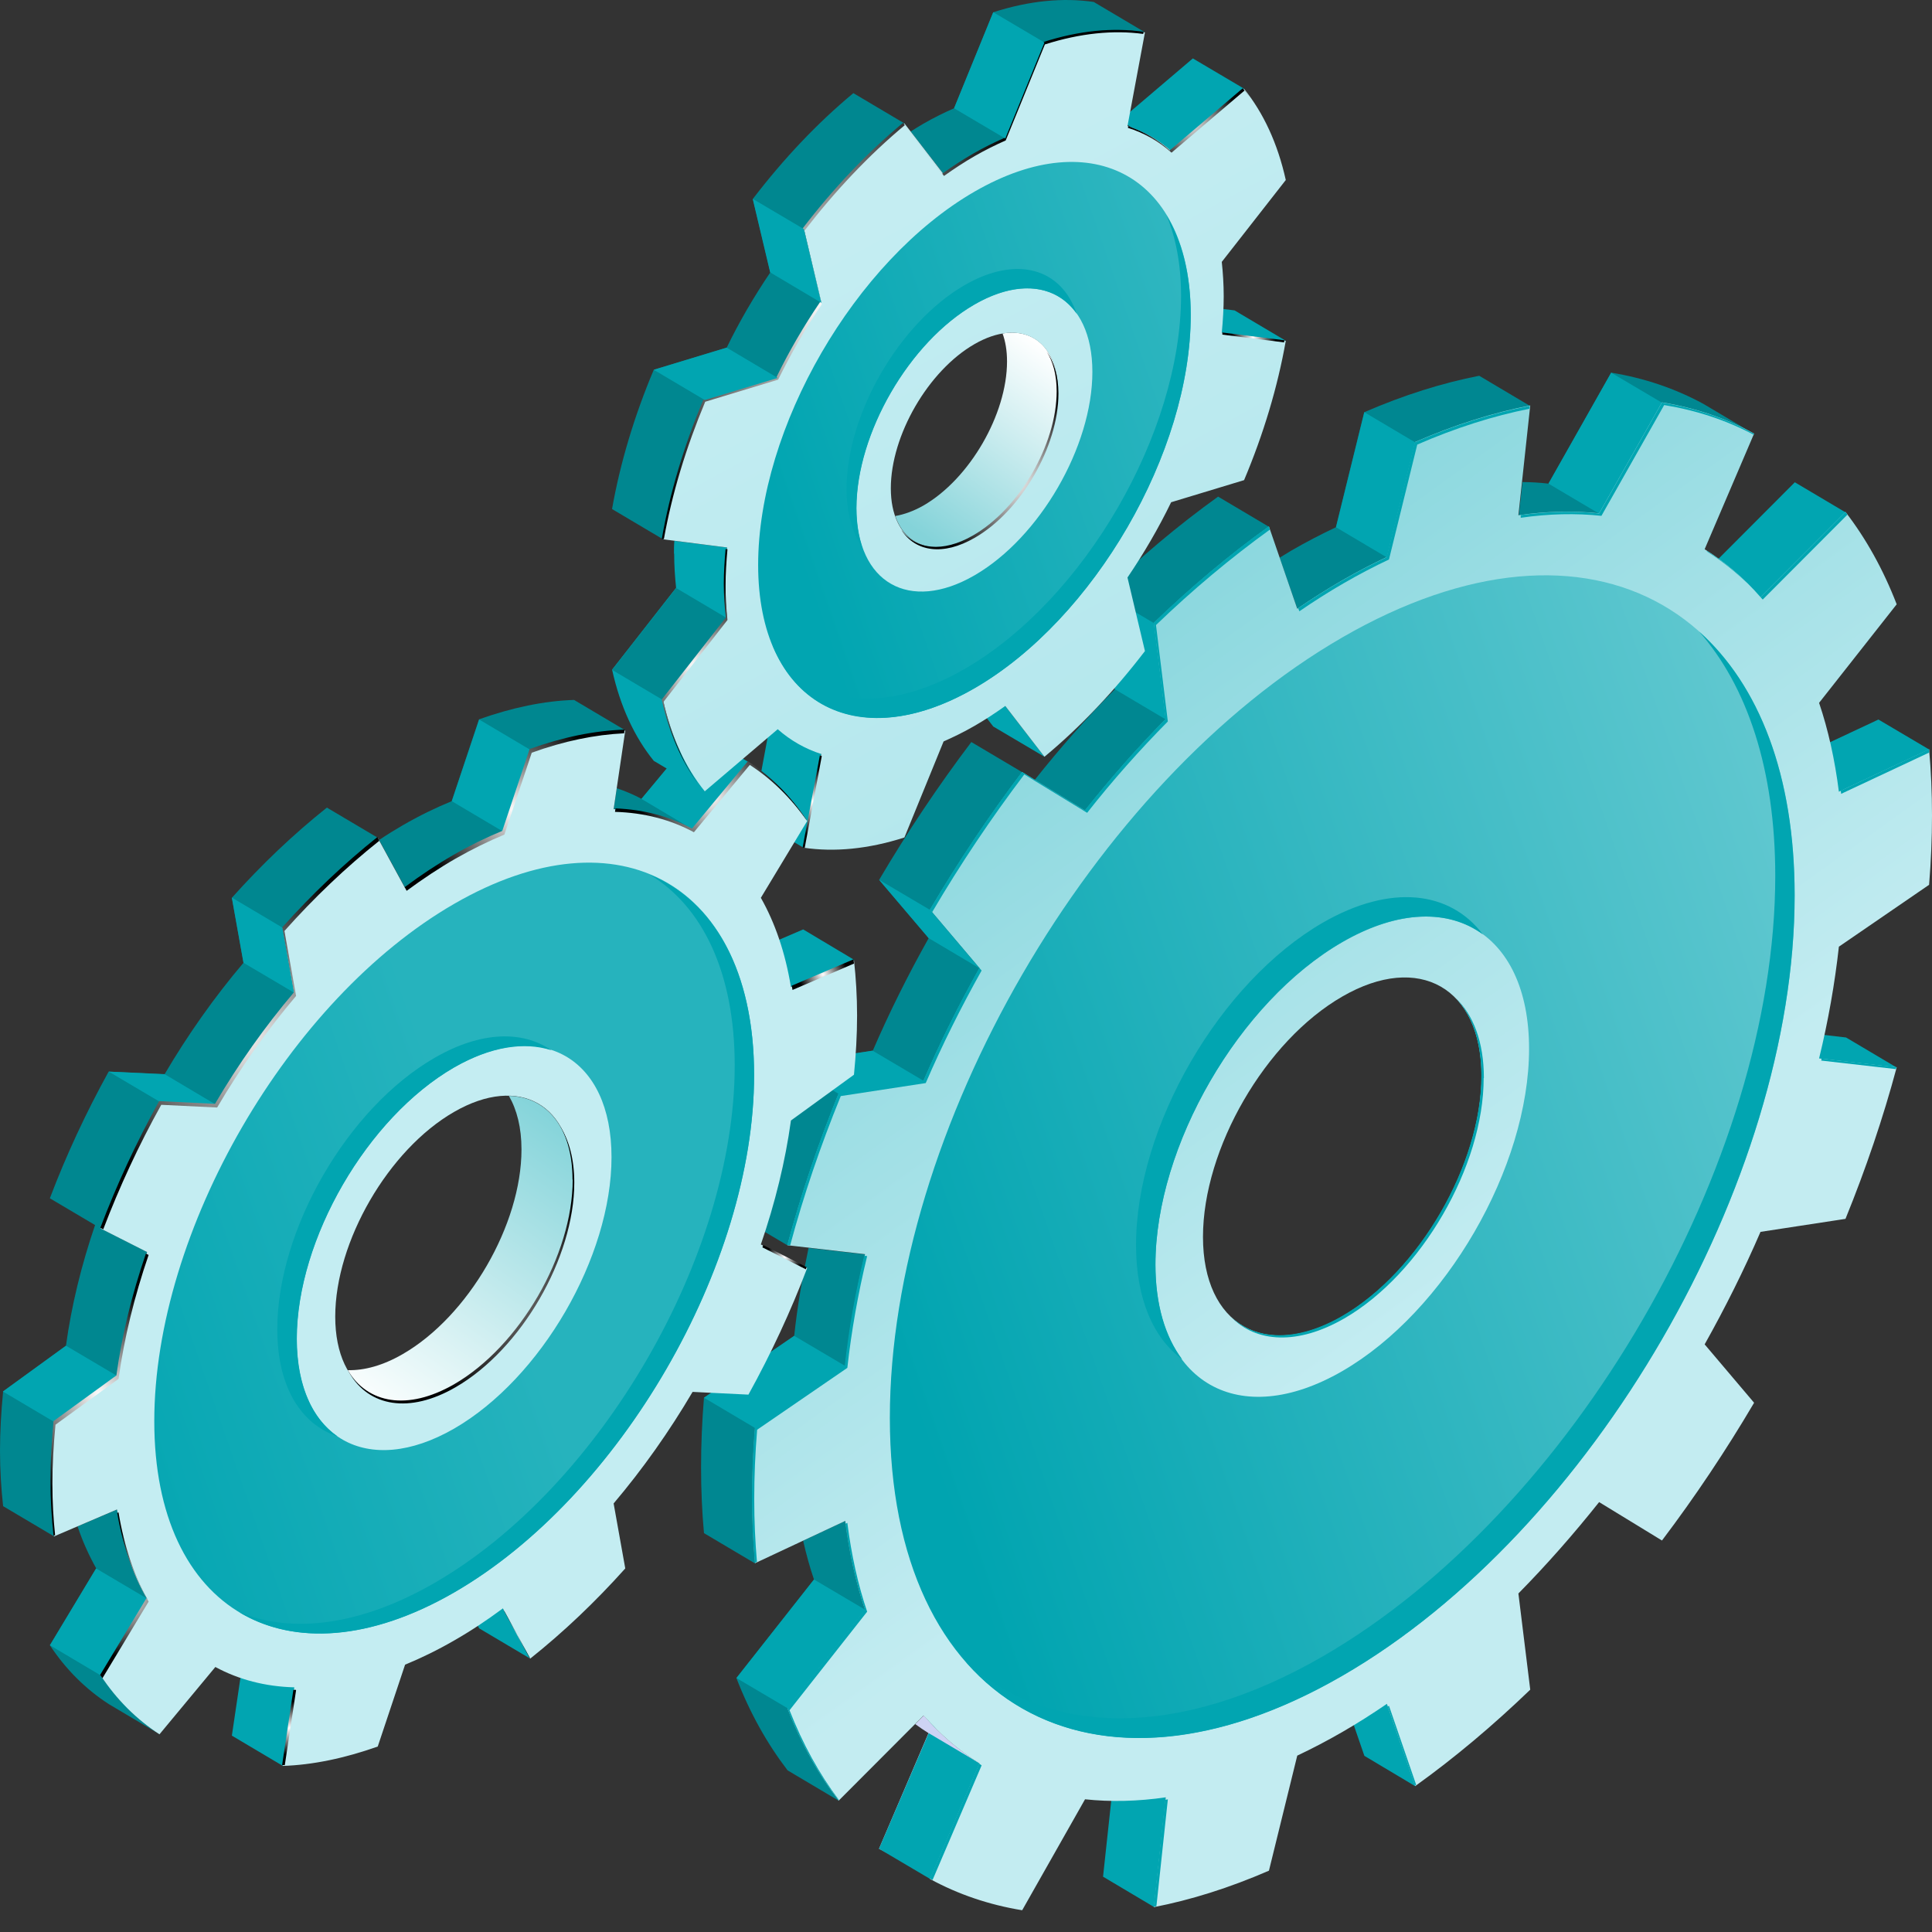 <?xml version="1.0" encoding="UTF-8"?> <svg xmlns="http://www.w3.org/2000/svg" width="77" height="77" viewBox="0 0 77 77" fill="none"><rect x="0" y="0" width="77" height="77" fill="#333333" stroke="none"/> <path d="M63.746 20.481C62.726 20.373 61.651 20.396 60.53 20.559L60.677 19.213C61.025 19.213 61.373 19.236 61.713 19.275L64.218 14.853C65.54 15.069 66.769 15.487 67.89 16.097L69.924 17.304C68.803 16.693 67.573 16.275 66.251 16.059L63.746 20.481Z" fill="#008791"></path> <path d="M37.074 36.269L39.045 38.596C38.226 40.058 37.476 41.558 36.819 43.081L33.432 43.599C32.62 45.593 31.932 47.619 31.391 49.637L29.358 48.431C29.899 46.413 30.587 44.387 31.399 42.393L34.785 41.875C35.442 40.352 36.192 38.852 37.012 37.39L35.04 35.063C36.161 33.161 37.391 31.321 38.713 29.574L40.746 30.78C39.424 32.527 38.195 34.36 37.074 36.269Z" fill="#008791"></path> <path d="M56.41 17.636L55.281 22.221C54.694 22.499 54.099 22.809 53.495 23.157C52.892 23.504 52.297 23.883 51.709 24.285L50.998 22.229C51.153 22.136 51.3 22.043 51.454 21.95C52.057 21.602 52.653 21.293 53.24 21.015L54.369 16.43C55.954 15.742 57.485 15.263 58.954 14.976L60.987 16.183C59.518 16.461 57.987 16.948 56.403 17.636H56.41Z" fill="#008791"></path> <path d="M46.004 24.842L46.476 28.677C45.355 29.813 44.272 31.027 43.259 32.318L41.241 31.081C42.254 29.806 43.321 28.592 44.434 27.471L43.963 23.636C45.432 22.221 46.963 20.93 48.548 19.793L50.581 20.999C48.996 22.136 47.465 23.427 45.996 24.842H46.004Z" fill="#008791"></path> <path d="M32.008 61.404L33.686 60.616C33.848 61.899 34.111 63.082 34.475 64.157L31.382 68.084C31.923 69.476 32.611 70.705 33.423 71.765L31.39 70.558C30.578 69.499 29.89 68.278 29.349 66.878L32.441 62.951C32.271 62.456 32.132 61.938 32.008 61.404Z" fill="#008791"></path> <path d="M28.057 55.706L31.653 53.24C31.776 52.08 31.977 50.913 32.225 49.737L34.475 49.993C34.111 51.493 33.848 52.977 33.686 54.446L30.091 56.912C30.014 57.84 29.975 58.768 29.975 59.68C29.975 60.593 30.014 61.466 30.091 62.309L28.057 61.103C27.98 60.26 27.941 59.386 27.941 58.474C27.941 57.562 27.98 56.642 28.057 55.706Z" fill="#008791"></path> <path d="M36.479 68.711L36.819 68.371C37.476 69.136 38.226 69.77 39.046 70.28L37.206 74.579C36.448 74.355 35.721 74.053 35.033 73.682L37.005 69.074C36.819 68.958 36.641 68.834 36.471 68.711H36.479Z" fill="#CED3F4"></path> <path d="M46.467 71.633L46.003 76.009L43.962 74.795L44.433 70.427L46.467 71.633Z" fill="#01A5B1"></path> <path d="M37.074 74.888L35.033 73.682L37.013 69.074L39.046 70.28L37.074 74.888Z" fill="#01A5B1"></path> <path d="M32.443 62.951L34.484 64.157L31.392 68.084L29.351 66.878L32.443 62.951Z" fill="#01A5B1"></path> <path d="M46.467 28.677L44.433 27.471L43.962 23.636L46.003 24.842L46.467 28.677Z" fill="#01A5B1"></path> <path d="M55.281 22.221L53.248 21.015L54.377 16.43L56.41 17.636L55.281 22.221Z" fill="#01A5B1"></path> <path d="M63.748 20.481L61.715 19.275L64.212 14.853L66.253 16.059L63.748 20.481Z" fill="#01A5B1"></path> <path d="M70.18 23.821L68.147 22.615L71.533 19.221L73.566 20.427L70.18 23.821Z" fill="#01A5B1"></path> <path d="M76.906 29.883L74.865 28.677L71.27 30.362L73.303 31.576L76.906 29.883Z" fill="#01A5B1"></path> <path d="M73.575 41.349L75.608 42.555L72.516 42.199L70.482 40.993L73.575 41.349Z" fill="#01A5B1"></path> <path d="M56.41 71.192L54.377 69.979L53.248 66.7L55.281 67.914L56.41 71.192Z" fill="#01A5B1"></path> <path d="M30.093 62.301C30.015 61.459 29.977 60.585 29.977 59.673C29.977 58.76 30.015 57.84 30.093 56.905L33.688 54.438C33.85 52.969 34.113 51.477 34.476 49.985L31.384 49.629C31.925 47.611 32.613 45.586 33.425 43.591L36.811 43.073C37.468 41.55 38.218 40.05 39.038 38.589L37.066 36.261C38.188 34.359 39.417 32.519 40.739 30.772L43.244 32.303C44.265 31.02 45.339 29.798 46.46 28.661L45.989 24.826C47.458 23.412 48.989 22.12 50.574 20.984L51.702 24.262C52.29 23.86 52.885 23.481 53.488 23.133C54.091 22.785 54.687 22.476 55.274 22.198L56.403 17.613C57.988 16.925 59.519 16.445 60.988 16.159L60.516 20.535C61.637 20.373 62.72 20.35 63.733 20.458L66.238 16.036C67.56 16.252 68.789 16.67 69.91 17.28L67.939 21.889C68.758 22.399 69.508 23.041 70.165 23.798L73.552 20.404C74.364 21.456 75.052 22.685 75.593 24.084L72.5 28.012C72.864 29.087 73.126 30.27 73.289 31.553L76.884 29.867C76.961 30.71 77 31.584 77 32.496C77 33.408 76.961 34.329 76.884 35.264L73.289 37.73C73.126 39.199 72.864 40.692 72.5 42.184L75.593 42.539C75.052 44.557 74.364 46.583 73.552 48.578L70.165 49.096C69.508 50.619 68.758 52.119 67.939 53.58L69.91 55.907C68.789 57.809 67.56 59.649 66.238 61.397L63.733 59.866C62.712 61.149 61.637 62.371 60.516 63.508L60.988 67.342C59.519 68.757 57.988 70.048 56.403 71.185L55.274 67.907C54.687 68.309 54.091 68.688 53.488 69.035C52.885 69.383 52.29 69.693 51.702 69.971L50.574 74.556C48.989 75.244 47.458 75.723 45.989 76.009L46.46 71.633C45.339 71.796 44.257 71.819 43.244 71.711L40.739 76.133C39.417 75.917 38.188 75.499 37.066 74.888L39.038 70.28C38.218 69.77 37.468 69.128 36.811 68.371L33.425 71.765C32.613 70.706 31.925 69.484 31.384 68.085L34.476 64.157C34.113 63.082 33.85 61.899 33.688 60.616L30.093 62.301ZM53.496 52.467C56.566 50.696 59.047 46.405 59.047 42.887C59.047 39.37 56.558 37.947 53.496 39.718C50.427 41.488 47.945 45.779 47.945 49.297C47.945 52.815 50.434 54.237 53.496 52.467Z" fill="url(#paint0_linear_852_90)"></path> <path d="M53.495 25.406C63.454 19.654 71.525 24.262 71.525 35.689C71.525 47.117 63.454 61.041 53.495 66.793C43.537 72.546 35.465 67.938 35.465 56.51C35.465 45.083 43.537 31.159 53.495 25.406ZM53.495 54.647C57.609 52.273 60.941 46.521 60.941 41.797C60.941 37.073 57.609 35.179 53.495 37.553C49.382 39.926 46.05 45.678 46.05 50.403C46.05 55.126 49.382 57.021 53.495 54.647Z" fill="url(#paint1_linear_852_90)"></path> <g style="mix-blend-mode:multiply"> <path d="M45.277 49.622C45.277 44.898 48.609 39.153 52.722 36.772C55.436 35.21 57.794 35.512 59.101 37.243C57.732 36.238 55.73 36.254 53.495 37.545C49.382 39.919 46.05 45.671 46.05 50.395C46.05 52.003 46.444 53.279 47.117 54.176C45.972 53.333 45.277 51.779 45.277 49.622Z" fill="#01A5B1"></path> <path d="M52.723 66.013C62.681 60.26 70.753 46.336 70.753 34.909C70.753 30.656 69.632 27.347 67.715 25.167C70.104 27.301 71.526 30.888 71.526 35.682C71.526 47.109 63.455 61.034 53.496 66.786C47.242 70.397 41.737 69.925 38.505 66.245C41.806 69.19 46.948 69.345 52.723 66.013Z" fill="#01A5B1"></path> </g> <path d="M35.033 35.063L37.074 36.269L39.046 38.596L37.013 37.39L35.033 35.063Z" fill="#01A5B1"></path> <path d="M34.777 41.874L36.818 43.081L33.432 43.599L31.391 42.392L34.777 41.874Z" fill="#01A5B1"></path> <path d="M33.694 54.446L31.653 53.24L28.058 55.706L30.091 56.912L33.694 54.446Z" fill="#01A5B1"></path> <g style="mix-blend-mode:screen"> <path d="M59.132 42.965C59.132 46.483 56.642 50.773 53.581 52.544C51.717 53.619 50.063 53.518 49.058 52.482C50.071 53.433 51.679 53.495 53.488 52.451C56.557 50.681 59.039 46.39 59.039 42.872C59.039 41.496 58.653 40.436 58.011 39.772C58.714 40.436 59.14 41.519 59.14 42.965H59.132Z" fill="#01A5B1"></path> <path d="M69.7 23.303C69.182 22.801 68.626 22.352 68.03 21.981V21.958C68.633 22.337 69.19 22.785 69.7 23.303Z" fill="#01A5B1"></path> <path d="M56.486 17.713L55.358 22.298C54.77 22.576 54.175 22.886 53.572 23.234C52.968 23.582 52.373 23.96 51.786 24.363L51.739 24.239C52.311 23.852 52.891 23.481 53.471 23.149C54.074 22.801 54.669 22.491 55.257 22.213L56.386 17.628C57.971 16.94 59.502 16.461 60.971 16.175L60.955 16.291C59.517 16.577 58.025 17.049 56.479 17.721L56.486 17.713Z" fill="#01A5B1"></path> <path d="M66.33 16.136L63.825 20.559C62.805 20.45 61.73 20.474 60.609 20.636V20.528C61.707 20.381 62.751 20.358 63.733 20.466L66.238 16.043C67.56 16.26 68.789 16.677 69.91 17.288L69.895 17.327C68.805 16.747 67.606 16.353 66.33 16.144V16.136Z" fill="#01A5B1"></path> <path d="M72.607 42.192L75.584 42.532C75.584 42.532 75.569 42.586 75.561 42.609L72.584 42.269C72.584 42.269 72.6 42.215 72.6 42.184L72.607 42.192Z" fill="#01A5B1"></path> <path d="M46.073 24.919L46.544 28.754C45.423 29.89 44.341 31.104 43.328 32.395L40.823 30.865C39.501 32.612 38.272 34.444 37.151 36.354L39.122 38.681C38.303 40.142 37.553 41.642 36.895 43.166L33.509 43.684C32.705 45.655 32.025 47.65 31.491 49.637L31.375 49.621C31.916 47.603 32.605 45.578 33.416 43.583L36.803 43.065C37.46 41.542 38.21 40.042 39.029 38.581L37.058 36.254C38.179 34.352 39.408 32.511 40.73 30.764L43.235 32.295C44.256 31.012 45.331 29.79 46.452 28.654L45.98 24.819C47.449 23.404 48.98 22.113 50.565 20.976L50.611 21.107C49.05 22.236 47.526 23.512 46.073 24.911V24.919Z" fill="#01A5B1"></path> <path d="M37.36 68.943C37.198 68.788 37.043 68.618 36.897 68.448C37.043 68.618 37.198 68.78 37.36 68.943Z" fill="#01A5B1"></path> <path d="M39.123 70.358L37.167 74.927C37.167 74.927 37.09 74.888 37.059 74.873L39.023 70.288C39.023 70.288 39.092 70.334 39.123 70.358Z" fill="#01A5B1"></path> <path d="M46.545 71.711L46.089 75.971C46.089 75.971 46.019 75.986 45.98 75.994L46.437 71.726C46.437 71.726 46.506 71.726 46.545 71.711Z" fill="#01A5B1"></path> <path d="M33.694 60.732L33.771 60.693C33.933 61.977 34.196 63.16 34.56 64.234L31.467 68.162C31.993 69.507 32.65 70.698 33.431 71.734L33.415 71.749C32.603 70.69 31.915 69.469 31.374 68.069L34.467 64.141C34.119 63.105 33.856 61.961 33.694 60.732Z" fill="#01A5B1"></path> <path d="M70.258 23.899C70.258 23.899 70.196 23.837 70.165 23.798L73.552 20.404C73.552 20.404 73.606 20.474 73.629 20.512L70.258 23.891V23.899Z" fill="#01A5B1"></path> <path d="M30.075 56.889L33.67 54.423C33.825 52.985 34.088 51.516 34.444 50.047L34.56 50.062C34.196 51.562 33.933 53.047 33.771 54.516L30.176 56.982C30.099 57.91 30.06 58.838 30.06 59.75C30.06 60.616 30.099 61.443 30.168 62.247L30.083 62.286C30.006 61.443 29.967 60.569 29.967 59.657C29.967 58.745 30.006 57.825 30.083 56.889H30.075Z" fill="#01A5B1"></path> <path d="M73.38 31.646C73.38 31.599 73.365 31.561 73.365 31.514L76.883 29.86C76.883 29.906 76.883 29.953 76.891 29.991L73.38 31.638V31.646Z" fill="#01A5B1"></path> <path d="M55.358 67.984L56.44 71.131C56.44 71.131 56.41 71.154 56.394 71.169L55.312 68.015C55.312 68.015 55.343 67.992 55.366 67.984H55.358Z" fill="#01A5B1"></path> </g> <path d="M32.041 33.795L29.999 32.589L30.695 28.847L32.736 30.053L32.041 33.795Z" fill="#01A5B1"></path> <path d="M27.603 33.053C26.675 32.55 25.616 32.272 24.457 32.241L24.58 31.414C24.921 31.53 25.253 31.669 25.57 31.839L27.797 29.156C28.446 29.574 29.026 30.092 29.544 30.71L27.603 33.045V33.053Z" fill="#008790"></path> <path d="M3.094 60.832L4.671 60.16C4.895 61.528 5.305 62.719 5.869 63.716L4.022 66.778C4.671 67.744 5.46 68.533 6.364 69.121L4.331 67.914C3.426 67.327 2.63 66.546 1.988 65.572L3.836 62.51C3.55 62 3.295 61.443 3.094 60.84V60.832Z" fill="#008790"></path> <path d="M24.921 29.102C23.73 29.148 22.462 29.403 21.132 29.875L20.042 33.138C19.408 33.401 18.759 33.718 18.094 34.096C17.437 34.475 16.787 34.908 16.146 35.38L15.11 33.478C15.419 33.269 15.736 33.076 16.053 32.89C16.71 32.511 17.359 32.194 18.001 31.932L19.091 28.669C20.421 28.197 21.689 27.934 22.88 27.896L24.913 29.102H24.921Z" fill="#008790"></path> <path d="M0.116 55.459L2.629 53.634C2.846 52.049 3.24 50.433 3.789 48.825L1.987 47.758C2.637 46.042 3.426 44.349 4.33 42.709L6.557 42.818C7.485 41.24 8.544 39.74 9.704 38.372L9.24 35.782C10.43 34.452 11.698 33.246 13.028 32.187L15.062 33.393C13.732 34.452 12.464 35.658 11.273 36.988L11.737 39.578C10.577 40.947 9.518 42.447 8.59 44.024L6.364 43.916C5.459 45.555 4.663 47.248 4.021 48.964L5.869 49.9C5.304 51.547 4.895 53.209 4.67 54.84L2.158 56.665C2.08 57.461 2.034 58.25 2.034 59.023C2.034 59.796 2.08 60.531 2.158 61.234L0.124 60.028C0.047 59.325 0 58.59 0 57.817C0 57.044 0.047 56.255 0.124 55.459H0.116Z" fill="#008790"></path> <path d="M21.132 66.105L19.098 64.899L18.008 62.897L20.042 64.103L21.132 66.105Z" fill="#01A5B1"></path> <path d="M11.274 70.381L9.241 69.174L9.705 66.043L11.746 67.249L11.274 70.381Z" fill="#01A5B1"></path> <path d="M5.87 63.716L3.829 62.51L1.989 65.572L4.022 66.778L5.87 63.716Z" fill="#01A5B1"></path> <path d="M4.671 54.84L2.63 53.634L0.117 55.459L2.15 56.665L4.671 54.84Z" fill="#01A5B1"></path> <path d="M8.601 44.024L6.559 42.81L4.333 42.709L6.374 43.916L8.601 44.024Z" fill="#01A5B1"></path> <path d="M11.746 39.578L9.705 38.372L9.241 35.774L11.274 36.98L11.746 39.578Z" fill="#01A5B1"></path> <path d="M20.042 33.138L18.008 31.932L19.098 28.677L21.132 29.883L20.042 33.138Z" fill="#01A5B1"></path> <path d="M27.604 33.053L25.563 31.839L27.79 29.164L29.831 30.37L27.604 33.053Z" fill="#01A5B1"></path> <path d="M31.531 39.331L29.49 38.124L32.011 37.042L34.044 38.256L31.531 39.331Z" fill="#01A5B1"></path> <path d="M2.151 61.234C2.073 60.531 2.027 59.796 2.027 59.023C2.027 58.25 2.073 57.461 2.151 56.665L4.663 54.84C4.888 53.209 5.297 51.547 5.862 49.9L4.014 48.964C4.663 47.248 5.452 45.555 6.356 43.916L8.583 44.024C9.511 42.447 10.57 40.947 11.73 39.578L11.266 36.988C12.457 35.658 13.725 34.452 15.055 33.393L16.145 35.395C16.779 34.924 17.428 34.491 18.093 34.112C18.75 33.733 19.4 33.416 20.041 33.153L21.131 29.891C22.461 29.419 23.729 29.156 24.92 29.117L24.456 32.249C25.616 32.28 26.675 32.558 27.603 33.061L29.829 30.378C30.734 30.965 31.53 31.746 32.172 32.72L30.324 35.782C30.889 36.779 31.299 37.97 31.523 39.339L34.035 38.264C34.113 38.968 34.159 39.702 34.159 40.475C34.159 41.248 34.113 42.037 34.035 42.833L31.523 44.658C31.299 46.289 30.889 47.952 30.324 49.598L32.172 50.534C31.523 52.25 30.734 53.944 29.829 55.583L27.603 55.474C26.675 57.052 25.616 58.551 24.456 59.92L24.92 62.51C23.729 63.84 22.461 65.046 21.131 66.105L20.041 64.103C19.407 64.574 18.758 65.007 18.093 65.386C17.436 65.765 16.786 66.082 16.145 66.345L15.055 69.608C13.725 70.079 12.457 70.342 11.266 70.381L11.73 67.249C10.57 67.219 9.511 66.94 8.583 66.438L6.356 69.121C5.452 68.533 4.656 67.752 4.014 66.778L5.862 63.716C5.297 62.719 4.888 61.528 4.663 60.16L2.151 61.234ZM18.093 55.173C20.706 53.665 22.825 50.016 22.825 47.016C22.825 44.016 20.706 42.81 18.093 44.318C15.48 45.825 13.361 49.482 13.361 52.474C13.361 55.467 15.48 56.681 18.093 55.173Z" fill="url(#paint2_linear_852_90)"></path> <g style="mix-blend-mode:screen"> <path d="M21.193 29.999L20.103 33.262C19.469 33.525 18.82 33.842 18.155 34.221C17.497 34.599 16.848 35.032 16.206 35.504L16.129 35.357C16.763 34.885 17.412 34.452 18.07 34.074C18.727 33.695 19.376 33.378 20.018 33.115L21.108 29.852C22.438 29.373 23.706 29.118 24.896 29.079L24.873 29.226C23.714 29.28 22.477 29.535 21.193 29.999Z" fill="url(#paint3_radial_852_90)"></path> <path d="M22.888 47.132C22.888 50.132 20.769 53.782 18.156 55.289C16.308 56.356 14.708 56.054 13.927 54.725C14.731 55.939 16.285 56.178 18.071 55.142C20.684 53.635 22.803 49.985 22.803 46.985C22.803 46.112 22.617 45.393 22.3 44.852C22.671 45.416 22.888 46.181 22.888 47.132Z" fill="url(#paint4_radial_852_90)"></path> <path d="M11.336 37.104L11.8 39.694C10.641 41.063 9.581 42.563 8.654 44.14L6.427 44.032C5.53 45.64 4.757 47.31 4.115 48.995L3.999 48.934C4.649 47.217 5.437 45.524 6.342 43.885L8.569 43.993C9.496 42.416 10.556 40.916 11.715 39.548L11.251 36.958C12.442 35.628 13.71 34.422 15.04 33.362L15.117 33.509C13.787 34.568 12.519 35.775 11.336 37.104Z" fill="url(#paint5_radial_852_90)"></path> <path d="M30.417 49.622L32.148 50.503C32.148 50.503 32.125 50.557 32.117 50.588L30.386 49.714C30.386 49.714 30.401 49.66 30.417 49.629V49.622Z" fill="url(#paint6_radial_852_90)"></path> <path d="M29.883 30.486L27.656 33.169C26.729 32.667 25.669 32.388 24.51 32.357L24.533 32.218C25.654 32.264 26.674 32.535 27.579 33.022L29.806 30.339C30.71 30.927 31.507 31.708 32.148 32.682V32.697C31.507 31.785 30.749 31.043 29.883 30.486Z" fill="url(#paint7_radial_852_90)"></path> <path d="M2.127 56.642L4.639 54.817C4.856 53.217 5.258 51.586 5.815 49.962L5.923 50.016C5.358 51.663 4.949 53.325 4.724 54.956L2.212 56.781C2.134 57.578 2.088 58.366 2.088 59.139C2.088 59.851 2.127 60.531 2.196 61.18L2.134 61.211C2.057 60.508 2.011 59.773 2.011 59C2.011 58.227 2.057 57.438 2.134 56.642H2.127Z" fill="url(#paint8_radial_852_90)"></path> <path d="M4.67 60.299L4.724 60.276C4.949 61.644 5.358 62.835 5.923 63.832L4.083 66.886C4.052 66.84 4.021 66.801 3.99 66.755L5.838 63.693C5.297 62.742 4.895 61.606 4.67 60.299Z" fill="url(#paint9_radial_852_90)"></path> <path d="M11.8 67.366L11.351 70.35C11.351 70.35 11.282 70.35 11.243 70.35L11.692 67.35C11.692 67.35 11.761 67.35 11.792 67.35L11.8 67.366Z" fill="url(#paint10_radial_852_90)"></path> <path d="M20.103 64.219L21.116 66.075L21.108 66.082L20.096 64.219H20.103Z" fill="url(#paint11_radial_852_90)"></path> <path d="M31.585 39.447C31.578 39.393 31.562 39.339 31.554 39.285L34.021 38.233C34.021 38.287 34.028 38.349 34.036 38.403L31.585 39.455V39.447Z" fill="url(#paint12_radial_852_90)"></path> </g> <path d="M18.102 36.022C24.704 32.21 30.055 35.264 30.055 42.841C30.055 50.418 24.704 59.649 18.102 63.461C11.499 67.273 6.149 64.219 6.149 56.642C6.149 49.065 11.499 39.833 18.102 36.022ZM18.102 56.936C21.565 54.933 24.372 50.093 24.372 46.119C24.372 42.145 21.565 40.545 18.102 42.539C14.638 44.542 11.831 49.382 11.831 53.356C11.831 57.33 14.638 58.93 18.102 56.936Z" fill="url(#paint13_linear_852_90)"></path> <g style="mix-blend-mode:multiply"> <path d="M13.448 57.245C11.994 56.765 11.051 55.273 11.051 52.977C11.051 49.003 13.857 44.155 17.321 42.16C19.169 41.093 20.824 41.063 21.976 41.859C20.909 41.511 19.563 41.704 18.094 42.547C14.631 44.55 11.824 49.389 11.824 53.364C11.824 55.219 12.443 56.549 13.448 57.245Z" fill="#01A5B1"></path> <path d="M17.328 63.082C23.931 59.27 29.282 50.039 29.282 42.462C29.282 38.751 27.99 36.13 25.903 34.862C28.447 35.913 30.055 38.689 30.055 42.849C30.055 50.426 24.704 59.657 18.102 63.469C14.739 65.409 11.7 65.564 9.527 64.25C11.623 65.115 14.344 64.806 17.328 63.082Z" fill="#01A5B1"></path> </g> <path d="M22.825 47.016C22.825 50.016 20.707 53.665 18.093 55.173C16.238 56.24 14.645 55.938 13.864 54.608C14.521 54.624 15.264 54.423 16.052 53.967C18.666 52.459 20.784 48.81 20.784 45.81C20.784 44.936 20.599 44.225 20.282 43.676C21.789 43.715 22.817 44.928 22.817 47.016H22.825Z" fill="url(#paint14_linear_852_90)"></path> <path d="M41.628 1.694L40.066 5.521C39.664 5.699 39.254 5.9 38.837 6.139C38.419 6.379 38.009 6.65 37.607 6.936L36.293 5.242C36.463 5.134 36.626 5.034 36.796 4.933C37.213 4.693 37.623 4.492 38.025 4.315L39.587 0.488C41.032 0.024 42.378 -0.1 43.592 0.078L45.625 1.284C44.411 1.098 43.066 1.23 41.62 1.694H41.628Z" fill="#008790"></path> <path d="M32.04 9.131L32.736 12.062C32.086 13.013 31.506 14.025 30.996 15.062L28.089 15.943C27.324 17.775 26.752 19.654 26.427 21.494L24.393 20.288C24.718 18.448 25.283 16.569 26.056 14.737L28.963 13.855C29.465 12.819 30.053 11.814 30.702 10.856L30.007 7.925C31.22 6.34 32.566 4.91 34.011 3.712L36.045 4.918C34.599 6.124 33.254 7.554 32.04 9.131Z" fill="#008790"></path> <path d="M42.168 15.61C42.168 17.721 40.676 20.296 38.836 21.355C37.367 22.206 36.122 21.827 35.681 20.566C36.029 20.505 36.408 20.373 36.802 20.149C38.642 19.09 40.135 16.515 40.135 14.404C40.135 13.979 40.073 13.608 39.957 13.291C41.248 13.075 42.168 13.948 42.168 15.61Z" fill="url(#paint15_linear_852_90)"></path> <path d="M26.861 22.066C26.861 21.896 26.861 21.726 26.877 21.556L28.98 21.819C28.933 22.314 28.902 22.793 28.902 23.272C28.902 23.752 28.933 24.2 28.98 24.633L26.428 27.896C26.753 29.365 27.317 30.587 28.09 31.53L26.057 30.324C25.291 29.38 24.719 28.159 24.395 26.69L26.946 23.427C26.9 22.994 26.869 22.538 26.869 22.066H26.861Z" fill="#01A5B1"></path> <path d="M47.541 2.328L49.582 3.534L46.675 6.016L44.634 4.802L47.541 2.328Z" fill="#01A5B1"></path> <path d="M51.237 13.577L49.204 12.371L46.653 12.054L48.694 13.26L51.237 13.577Z" fill="#01A5B1"></path> <path d="M41.627 30.161L39.586 28.955L38.024 26.929L40.065 28.136L41.627 30.161Z" fill="#01A5B1"></path> <path d="M26.946 23.435L28.98 24.641L26.428 27.904L24.395 26.698L26.946 23.435Z" fill="#008790"></path> <path d="M28.901 23.273C28.901 22.793 28.932 22.306 28.978 21.819L26.427 21.494C26.752 19.654 27.316 17.775 28.089 15.943L30.996 15.062C31.499 14.026 32.086 13.021 32.736 12.062L32.04 9.131C33.254 7.547 34.599 6.116 36.045 4.918L37.607 6.943C38.009 6.657 38.419 6.387 38.836 6.147C39.254 5.907 39.663 5.706 40.065 5.529L41.627 1.701C43.073 1.238 44.418 1.114 45.632 1.292L44.936 5.026C45.586 5.235 46.166 5.567 46.676 6.016L49.583 3.542C50.348 4.493 50.92 5.706 51.245 7.175L48.694 10.438C48.74 10.871 48.771 11.327 48.771 11.807C48.771 12.286 48.74 12.773 48.694 13.26L51.245 13.585C50.92 15.425 50.356 17.304 49.583 19.136L46.676 20.017C46.173 21.053 45.586 22.059 44.936 23.017L45.632 25.948C44.418 27.533 43.073 28.963 41.627 30.161L40.065 28.136C39.663 28.422 39.254 28.692 38.836 28.932C38.419 29.172 38.009 29.373 37.607 29.55L36.045 33.378C34.599 33.842 33.254 33.965 32.04 33.787L32.736 30.053C32.086 29.844 31.506 29.512 30.996 29.063L28.089 31.538C27.324 30.594 26.752 29.373 26.427 27.904L28.978 24.641C28.932 24.208 28.901 23.752 28.901 23.28V23.273ZM38.836 21.363C40.676 20.304 42.168 17.729 42.168 15.618C42.168 13.508 40.676 12.657 38.836 13.716C36.996 14.775 35.504 17.35 35.504 19.461C35.504 21.572 36.996 22.422 38.836 21.363Z" fill="url(#paint16_linear_852_90)"></path> <g style="mix-blend-mode:screen"> <path d="M48.717 13.252L51.191 13.562C51.191 13.562 51.184 13.616 51.176 13.647L48.717 13.337C48.717 13.337 48.717 13.283 48.717 13.252Z" fill="url(#paint17_radial_852_90)"></path> <path d="M41.644 1.771L40.082 5.598C39.68 5.776 39.27 5.977 38.853 6.217C38.435 6.456 38.025 6.727 37.623 7.013L36.062 4.987C34.616 6.193 33.27 7.624 32.057 9.201L32.752 12.131C32.103 13.082 31.523 14.095 31.013 15.131L28.106 16.012C27.348 17.822 26.784 19.669 26.459 21.486H26.374C26.699 19.631 27.263 17.752 28.036 15.92L30.943 15.038C31.446 14.002 32.033 12.997 32.683 12.039L31.987 9.108C33.201 7.523 34.546 6.093 35.992 4.895L37.554 6.92C37.956 6.634 38.366 6.364 38.783 6.124C39.201 5.884 39.61 5.683 40.012 5.505L41.574 1.678C43.02 1.214 44.365 1.091 45.579 1.268L45.564 1.353C44.373 1.191 43.051 1.323 41.644 1.771Z" fill="url(#paint18_radial_852_90)"></path> <path d="M42.184 15.688C42.184 17.798 40.691 20.373 38.851 21.432C37.583 22.167 36.478 21.989 35.921 21.115C36.501 21.904 37.568 22.043 38.782 21.339C40.622 20.28 42.114 17.706 42.114 15.595C42.114 14.938 41.967 14.404 41.712 14.01C42.006 14.412 42.184 14.976 42.184 15.688Z" fill="url(#paint19_radial_852_90)"></path> <path d="M28.847 23.257C28.847 22.808 28.878 22.345 28.917 21.888H28.994C28.948 22.391 28.917 22.878 28.917 23.35C28.917 23.821 28.948 24.277 28.994 24.71L26.443 27.973C26.729 29.257 27.193 30.347 27.819 31.236C27.162 30.331 26.667 29.21 26.373 27.88L28.925 24.618C28.878 24.185 28.847 23.729 28.847 23.257Z" fill="url(#paint20_radial_852_90)"></path> <path d="M32.753 30.13L32.073 33.787C32.073 33.787 32.019 33.787 31.988 33.779L32.676 30.107C32.676 30.107 32.73 30.13 32.761 30.138L32.753 30.13Z" fill="url(#paint21_radial_852_90)"></path> <path d="M49.599 3.611L46.692 6.085C46.189 5.637 45.602 5.296 44.952 5.095L44.968 5.034C45.586 5.242 46.143 5.559 46.622 5.992L49.529 3.518C49.63 3.642 49.723 3.766 49.815 3.889C49.746 3.796 49.676 3.696 49.607 3.611H49.599Z" fill="url(#paint22_radial_852_90)"></path> </g> <path d="M38.836 7.639C43.599 4.887 47.457 7.09 47.457 12.556C47.457 18.023 43.599 24.68 38.836 27.432C34.074 30.184 30.216 27.981 30.216 22.515C30.216 17.049 34.074 10.392 38.836 7.639ZM38.836 22.932C41.434 21.432 43.537 17.798 43.537 14.822C43.537 11.845 41.434 10.639 38.836 12.139C36.239 13.639 34.136 17.273 34.136 20.249C34.136 23.226 36.239 24.432 38.836 22.932Z" fill="url(#paint23_linear_852_90)"></path> <g style="mix-blend-mode:multiply"> <path d="M33.74 19.484C33.74 16.5 35.843 12.873 38.441 11.366C40.529 10.16 42.299 10.701 42.91 12.502C42.098 11.342 40.575 11.126 38.828 12.139C36.23 13.639 34.127 17.273 34.127 20.257C34.127 20.845 34.212 21.355 34.359 21.796C33.965 21.231 33.74 20.45 33.74 19.484Z" fill="#01A5B1"></path> <path d="M38.45 26.659C43.212 23.906 47.071 17.25 47.071 11.783C47.071 10.539 46.862 9.464 46.491 8.582C47.101 9.588 47.457 10.925 47.457 12.556C47.457 18.023 43.599 24.68 38.836 27.432C35.164 29.55 32.033 28.715 30.788 25.715C32.218 28.074 35.11 28.584 38.45 26.659Z" fill="#01A5B1"></path> </g> <path d="M38.024 4.315L40.065 5.521L41.627 1.694L39.586 0.487L38.024 4.315Z" fill="#01A5B1"></path> <path d="M32.041 9.131L29.999 7.925L30.695 10.856L32.736 12.069L32.041 9.131Z" fill="#01A5B1"></path> <path d="M28.962 13.855L26.055 14.737L28.088 15.943L30.995 15.062L28.962 13.855Z" fill="#01A5B1"></path> <defs> <linearGradient id="paint0_linear_852_90" x1="89.935" y1="96.838" x2="39.231" y2="26.226" gradientUnits="userSpaceOnUse"> <stop offset="0.64" stop-color="#C3ECF1"></stop> <stop offset="1" stop-color="#87D6DD"></stop> </linearGradient> <linearGradient id="paint1_linear_852_90" x1="74.038" y1="38.968" x2="7.16" y2="62.162" gradientUnits="userSpaceOnUse"> <stop stop-color="#61C8D0"></stop> <stop offset="0.582" stop-color="#00A4B0"></stop> </linearGradient> <linearGradient id="paint2_linear_852_90" x1="57.733" y1="89.261" x2="8.583" y2="40.251" gradientUnits="userSpaceOnUse"> <stop stop-color="#C5EEF3"></stop> <stop offset="1" stop-color="#C4EDF2"></stop> </linearGradient> <radialGradient id="paint3_radial_852_90" cx="0" cy="0" r="1" gradientUnits="userSpaceOnUse" gradientTransform="translate(20.513 32.295) rotate(180) scale(3.843 3.843)"> <stop stop-color="white"></stop> <stop offset="1"></stop> </radialGradient> <radialGradient id="paint4_radial_852_90" cx="0" cy="0" r="1" gradientUnits="userSpaceOnUse" gradientTransform="translate(18.411 50.395) rotate(180) scale(5.041 5.041)"> <stop stop-color="white"></stop> <stop offset="1"></stop> </radialGradient> <radialGradient id="paint5_radial_852_90" cx="0" cy="0" r="1" gradientUnits="userSpaceOnUse" gradientTransform="translate(9.558 41.179) rotate(180) scale(6.781 6.781)"> <stop stop-color="white"></stop> <stop offset="1"></stop> </radialGradient> <radialGradient id="paint6_radial_852_90" cx="0" cy="0" r="1" gradientUnits="userSpaceOnUse" gradientTransform="translate(31.267 50.109) rotate(180) scale(0.711)"> <stop stop-color="white"></stop> <stop offset="1"></stop> </radialGradient> <radialGradient id="paint7_radial_852_90" cx="0" cy="0" r="1" gradientUnits="userSpaceOnUse" gradientTransform="translate(28.329 31.754) rotate(180) scale(2.876 2.876)"> <stop stop-color="white"></stop> <stop offset="1"></stop> </radialGradient> <radialGradient id="paint8_radial_852_90" cx="0" cy="0" r="1" gradientUnits="userSpaceOnUse" gradientTransform="translate(3.967 55.583) rotate(180) scale(4.214 4.214)"> <stop stop-color="white"></stop> <stop offset="1"></stop> </radialGradient> <radialGradient id="paint9_radial_852_90" cx="0" cy="0" r="1" gradientUnits="userSpaceOnUse" gradientTransform="translate(4.964 63.577) rotate(180) scale(2.435 2.435)"> <stop stop-color="white"></stop> <stop offset="1"></stop> </radialGradient> <radialGradient id="paint10_radial_852_90" cx="0" cy="0" r="1" gradientUnits="userSpaceOnUse" gradientTransform="translate(11.529 68.866) rotate(180) scale(1.075 1.075)"> <stop stop-color="white"></stop> <stop offset="1"></stop> </radialGradient> <radialGradient id="paint11_radial_852_90" cx="0" cy="0" r="1" gradientUnits="userSpaceOnUse" gradientTransform="translate(20.606 65.147) rotate(180) scale(0.75 0.75)"> <stop stop-color="white"></stop> <stop offset="1"></stop> </radialGradient> <radialGradient id="paint12_radial_852_90" cx="0" cy="0" r="1" gradientUnits="userSpaceOnUse" gradientTransform="translate(32.799 38.836) rotate(180) scale(0.974 0.974)"> <stop stop-color="white"></stop> <stop offset="1"></stop> </radialGradient> <linearGradient id="paint13_linear_852_90" x1="71.372" y1="31.267" x2="4.494" y2="54.462" gradientUnits="userSpaceOnUse"> <stop offset="0.774" stop-color="#26B3BD"></stop> <stop offset="1" stop-color="#07A7B3"></stop> </linearGradient> <linearGradient id="paint14_linear_852_90" x1="22.748" y1="45.037" x2="15.125" y2="55.838" gradientUnits="userSpaceOnUse"> <stop stop-color="#85D4DA"></stop> <stop offset="0.99" stop-color="#F8FDFD"></stop> </linearGradient> <linearGradient id="paint15_linear_852_90" x1="42.006" y1="14.111" x2="36.779" y2="21.448" gradientUnits="userSpaceOnUse"> <stop stop-color="white"></stop> <stop offset="0.99" stop-color="#84D3D9"></stop> </linearGradient> <linearGradient id="paint16_linear_852_90" x1="71.579" y1="77.942" x2="34.29" y2="9.162" gradientUnits="userSpaceOnUse"> <stop stop-color="#8FD9E0"></stop> <stop offset="1" stop-color="#C4EDF2"></stop> </linearGradient> <radialGradient id="paint17_radial_852_90" cx="0" cy="0" r="1" gradientUnits="userSpaceOnUse" gradientTransform="translate(49.947 13.445) rotate(180) scale(0.889 0.889)"> <stop stop-color="white"></stop> <stop offset="1"></stop> </radialGradient> <radialGradient id="paint18_radial_852_90" cx="0" cy="0" r="1" gradientUnits="userSpaceOnUse" gradientTransform="translate(33.046 12.224) rotate(180) scale(9.881)"> <stop stop-color="white"></stop> <stop offset="1"></stop> </radialGradient> <radialGradient id="paint19_radial_852_90" cx="0" cy="0" r="1" gradientUnits="userSpaceOnUse" gradientTransform="translate(40.359 19.082) rotate(180) scale(3.564 3.564)"> <stop stop-color="white"></stop> <stop offset="1"></stop> </radialGradient> <radialGradient id="paint20_radial_852_90" cx="0" cy="0" r="1" gradientUnits="userSpaceOnUse" gradientTransform="translate(27.688 26.566) rotate(180) scale(3.433)"> <stop stop-color="white"></stop> <stop offset="1"></stop> </radialGradient> <radialGradient id="paint21_radial_852_90" cx="0" cy="0" r="1" gradientUnits="userSpaceOnUse" gradientTransform="translate(32.366 31.939) rotate(180) scale(1.33)"> <stop stop-color="white"></stop> <stop offset="1"></stop> </radialGradient> <radialGradient id="paint22_radial_852_90" cx="0" cy="0" r="1" gradientUnits="userSpaceOnUse" gradientTransform="translate(47.38 4.802) rotate(180) scale(1.941 1.941)"> <stop stop-color="white"></stop> <stop offset="1"></stop> </radialGradient> <linearGradient id="paint23_linear_852_90" x1="63.624" y1="8.938" x2="-3.254" y2="32.133" gradientUnits="userSpaceOnUse"> <stop stop-color="#58C5CD"></stop> <stop offset="0.487" stop-color="#01A5B1"></stop> </linearGradient> </defs> </svg> 